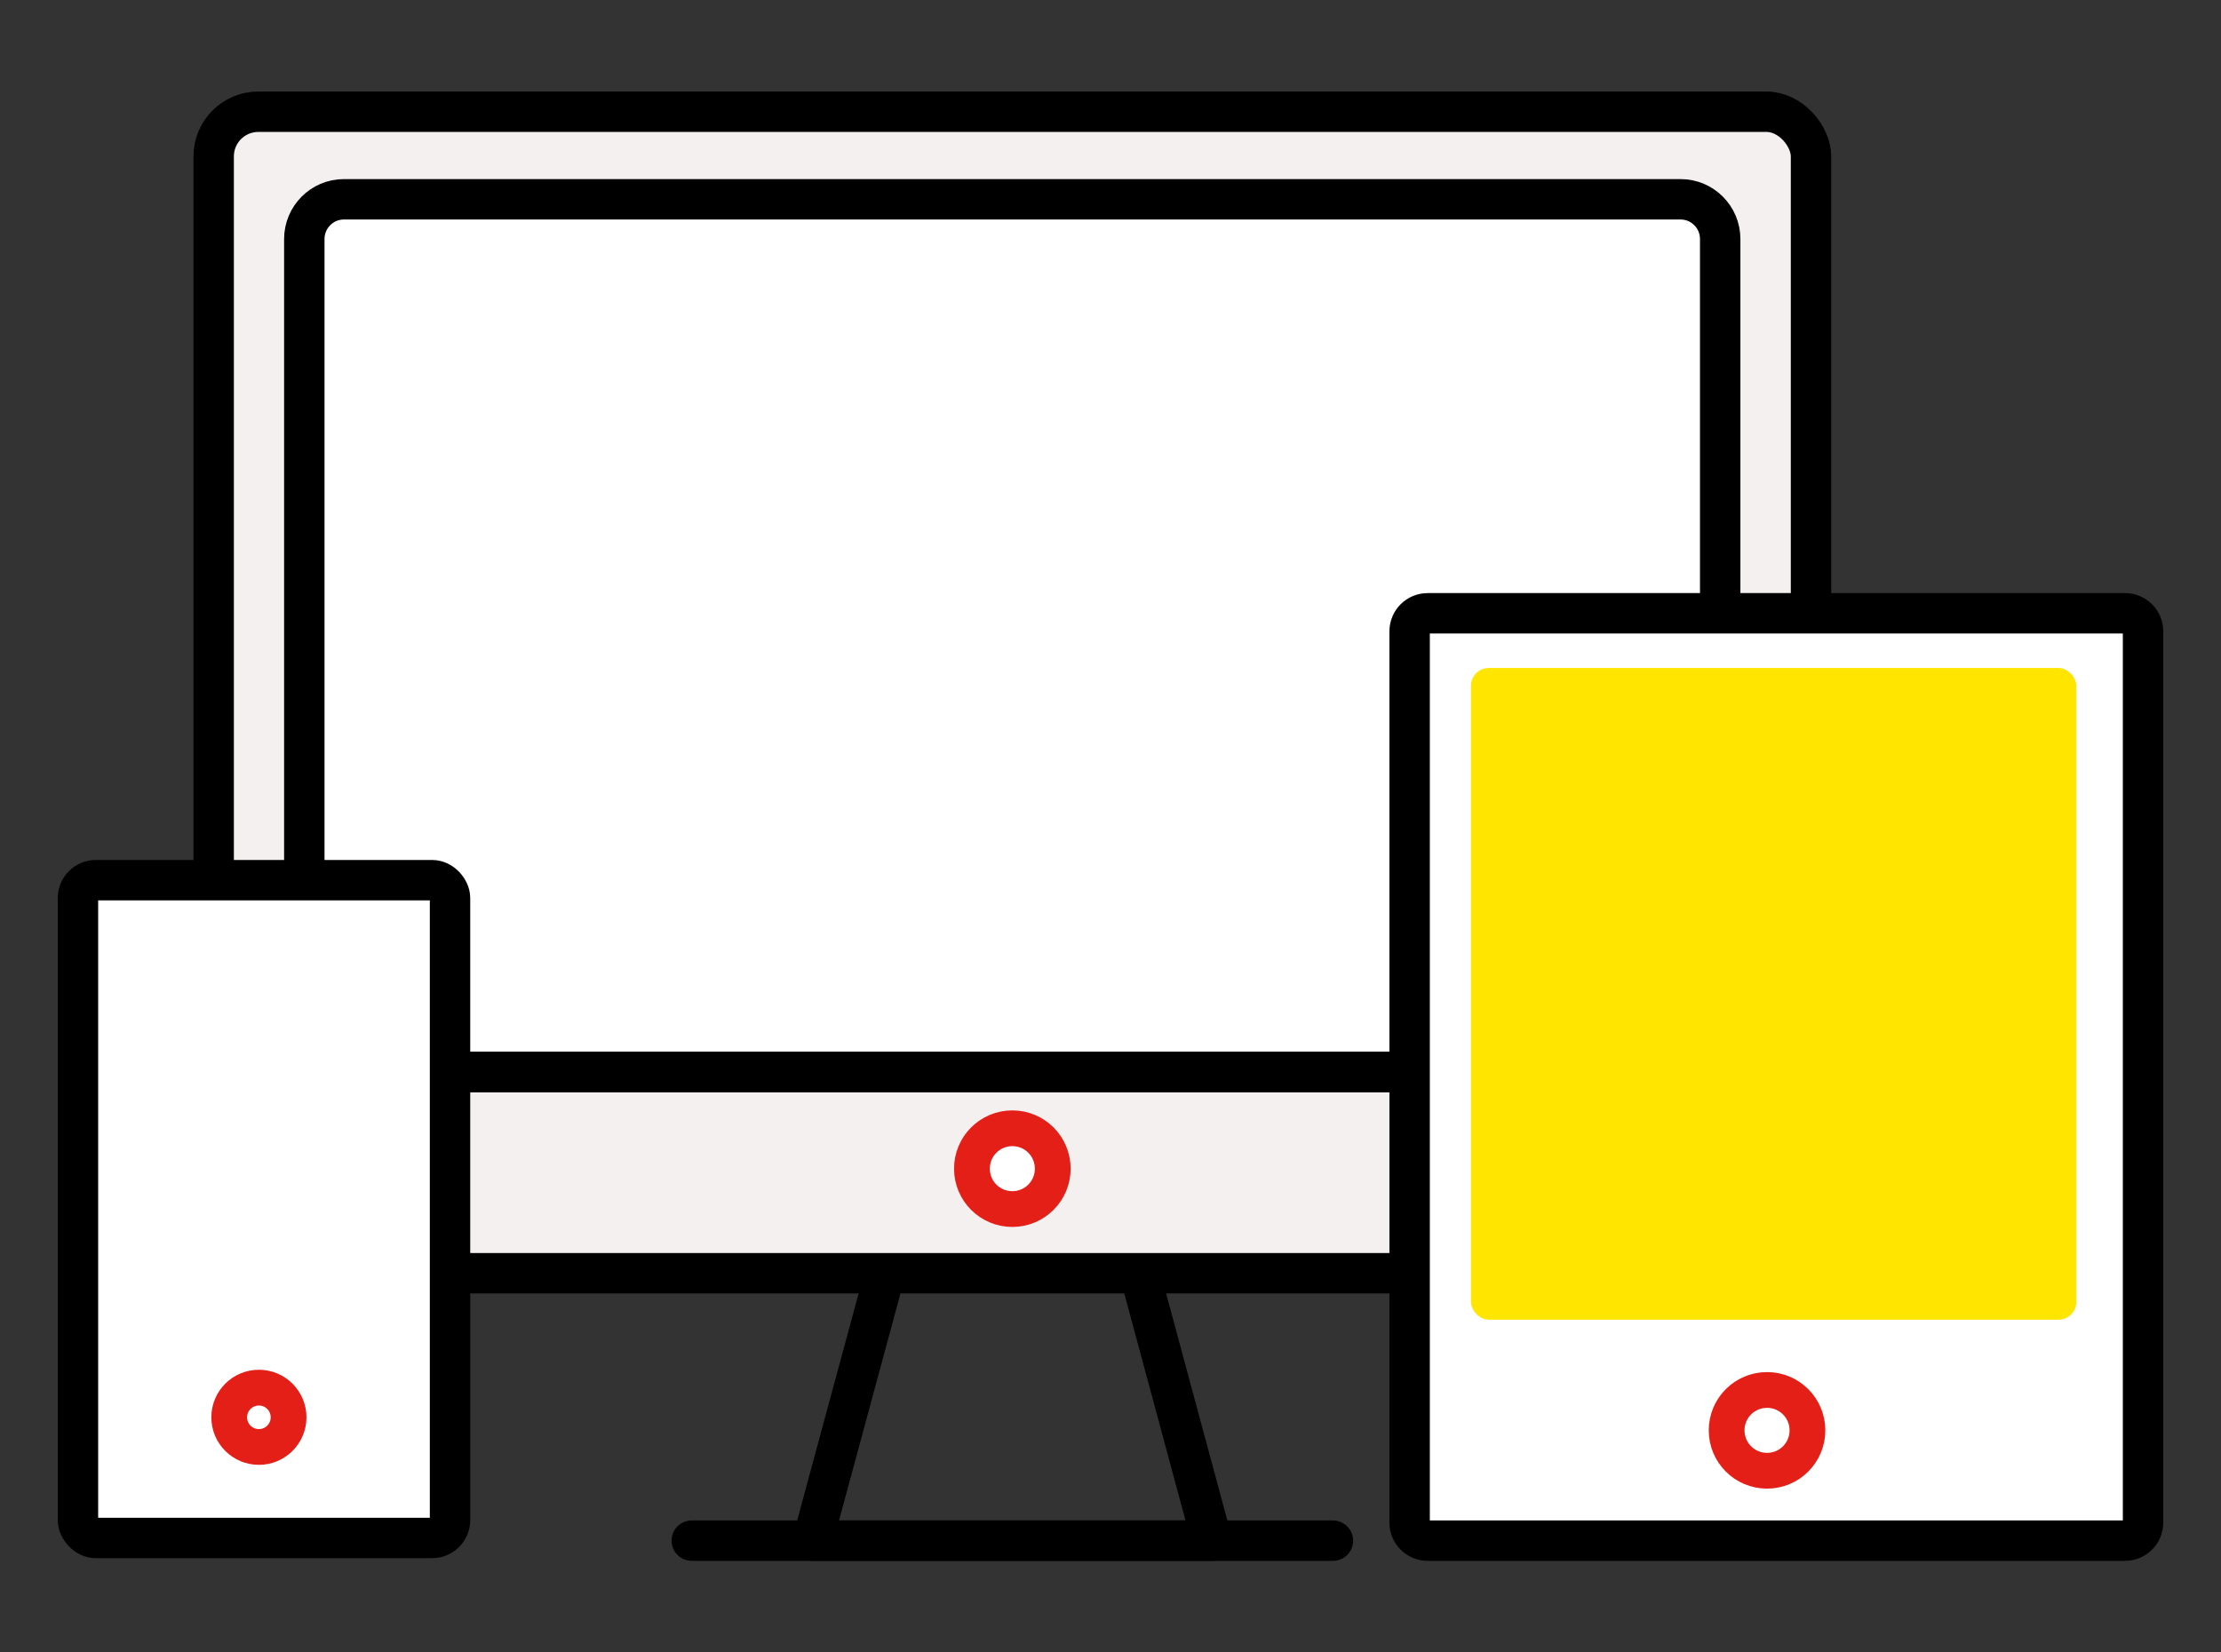 <?xml version="1.0" encoding="UTF-8"?>
<svg id="design" xmlns="http://www.w3.org/2000/svg" viewBox="0 0 124.22 92.44">
  <rect x="0" y="0" width="124.22" height="92.44" fill="#333333" stroke="none"/>
  <defs>
    <style>
      .cls-1 {
        stroke: #e41f17;
        stroke-miterlimit: 10;
        stroke-width: 2px;
      }

      .cls-1, .cls-2 {
        fill: #fff;
      }

      .cls-2, .cls-3 {
        stroke: #000;
        stroke-linecap: round;
        stroke-linejoin: round;
        stroke-width: 2.26px;
      }

      .cls-3 {
        fill: none;
      }

      .cls-4 {
        fill: #f3f0ef;
      }

      .cls-4, .cls-5 {
        stroke-width: 0px;
      }

      .cls-5 {
        fill: #ffe500;
      }
    </style>
  </defs>
  <g>
    <polygon class="cls-3" points="62.09 65.09 60.36 65.09 52.88 65.09 51.16 65.09 45.45 86.19 52.88 86.19 60.36 86.19 67.78 86.19 62.09 65.09"/>
    <rect class="cls-4" x="11.95" y="6.25" width="89.34" height="64.98" rx="2.5" ry="2.5"/>
    <rect class="cls-3" x="11.95" y="6.25" width="89.34" height="64.98" rx="2.5" ry="2.5"/>
    <path class="cls-2" d="m96.22,57.76c0,1.21-.99,2.21-2.21,2.21H19.23c-1.22,0-2.21-.99-2.21-2.21V13.37c0-1.22.99-2.22,2.21-2.22h74.77c1.22,0,2.21,1,2.21,2.22v44.39Z"/>
    <line class="cls-3" x1="99.65" y1="59.97" x2="13.59" y2="59.97"/>
    <path class="cls-3" d="m38.69,86.19h35.86"/>
    <path class="cls-1" d="m58.88,65.38c0,1.25-1.01,2.26-2.26,2.26s-2.26-1.01-2.26-2.26,1.01-2.26,2.26-2.26,2.26,1.01,2.26,2.26Z"/>
  </g>
  <path class="cls-2" d="m118.85,34.31h-39c-.56,0-1.01.45-1.01,1.01v49.86c0,.56.45,1.01,1.01,1.01h39c.56,0,1.01-.45,1.01-1.01v-49.86c0-.56-.45-1.01-1.01-1.01Z"/>
  <rect class="cls-2" x="4.36" y="49.24" width="20.81" height="36.8" rx="1" ry="1"/>
  <circle class="cls-1" cx="14.48" cy="79.29" r="1.66"/>
  <path class="cls-1" d="m101.09,80.02c0,1.25-1.01,2.26-2.26,2.26s-2.26-1.01-2.26-2.26,1.01-2.26,2.26-2.26,2.26,1.01,2.26,2.26Z"/>
  <rect class="cls-5" x="82.27" y="37.37" width="33.86" height="36.46" rx="1" ry="1"/>
</svg>
